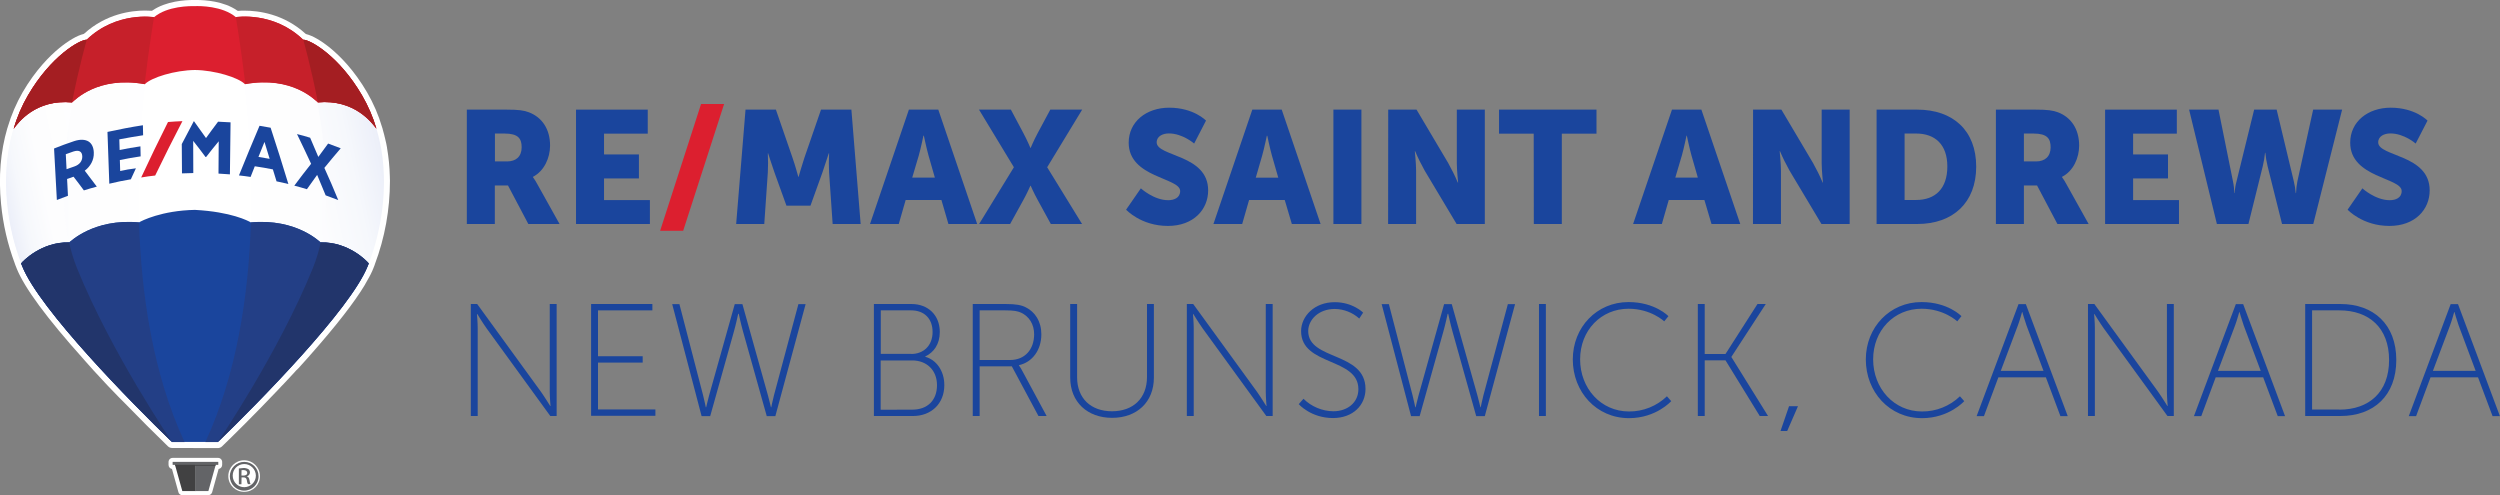 <?xml version="1.0" encoding="utf-8"?>
<!-- Generator: Adobe Illustrator 22.0.1, SVG Export Plug-In . SVG Version: 6.00 Build 0)  -->
<svg version="1.1" id="Layer_1" xmlns="http://www.w3.org/2000/svg" xmlns:xlink="http://www.w3.org/1999/xlink" x="0px" y="0px"
	 viewBox="0 0 2321.5 459.8" style="enable-background:new 0 0 2321.5 459.8;" xml:space="preserve">
<rect x="0" y="0" width="2321.5" height="459.8" fill="#808080" stroke="none"/>
<style type="text/css">
	.st0{fill:#FFFFFF;}
	.st1{fill:url(#SVGID_1_);}
	.st2{fill:url(#SVGID_2_);}
	.st3{fill:url(#SVGID_3_);}
	.st4{fill:url(#SVGID_4_);}
	.st5{fill:#DC1F2F;}
	.st6{fill:#C6202A;}
	.st7{fill:#A41E22;}
	.st8{fill:#414142;}
	.st9{fill:#636467;}
	.st10{fill:#1A459D;}
	.st11{fill:#233F86;}
	.st12{fill:#22356B;}
</style>
<title>headerlogo</title>
<g id="Layer_2_1_">
	<g id="Layer_1-2">
		<path class="st0" d="M159.8,416c-1.5,0-2.9-0.6-3.9-1.6l-19.2-18.9c-7-7-14-14.1-20.8-21.1l-2.9-2.9l-2.6-2.6l-2.6-2.7l-2.6-2.7
			l-2.6-2.7l-2.6-2.7l-2.6-2.8l-2.5-2.7l-2.6-2.8l-2.6-2.8l-2.6-2.8l-2.5-2.8l-2.5-2.8l-2.4-2.7l-2.2-2.5
			c-33.9-37.8-54.8-66.1-62-84.1l-0.3-0.8c-0.3-0.6-0.4-0.9-0.8-2l-0.1-0.2l-0.3-0.9c-0.1-0.2-0.1-0.4-0.2-0.5c0,0,0-0.1,0-0.1
			c-6.7-17.9-11-36.5-12.8-55.5c-2.5-25.1-0.5-48.7,5.8-70.2l0.1-0.2l0.3-1c3.3-11.2,8-22,13.8-32.2c12-20.6,25.1-33.7,34-41
			c8.4-6.9,16.8-11.8,22.5-13.1c0.2-0.1,0.5-0.2,0.6-0.3c20.5-18.7,44.2-21.5,56.5-21.5c2.1,0,4.2,0.1,6.1,0.2h0.1
			c0.3,0,0.6-0.1,0.8-0.3C154.3,1,172,0,179,0c0.8,0,1.5,0,2,0h0.1c0.5,0,1.2,0,2,0c7,0,24.7,1,37.2,9.8c0.2,0.2,0.5,0.3,0.8,0.3
			h0.1c1.9-0.2,4-0.2,6.1-0.2c12.3,0,36.1,2.8,56.5,21.5c0.2,0.2,0.4,0.3,0.6,0.3c5.9,1.4,14.1,6.2,22.5,13.1c8.9,7.3,22,20.4,34,41
			c5.9,10.2,10.6,21,13.9,32.3l0.2,0.6l0.2,0.6c0.1,0.5,0.3,1,0.4,1.6l0.3,1.1c0.1,0.4,0.2,0.8,0.3,1.1c0.2,0.8,0.4,1.5,0.6,2.2
			l0.1,0.5c0.2,0.7,0.3,1.3,0.5,2c0.1,0.4,0.2,0.8,0.3,1.2l0.1,0.5c0.2,1,0.5,2,0.7,3c0,0.2,0.2,0.9,0.2,0.9
			c0.3,1.4,0.5,2.6,0.7,3.7v0.2c1.5,8.8,2.4,17.6,2.6,26.5v0.1c0,1.5,0.1,2.8,0.1,4.1c0,26.4-4.7,52.7-14,77.4
			c-0.2,0.5-0.3,0.9-0.4,1.2c-0.4,1.1-0.5,1.4-0.8,2l-0.3,0.8c-0.1,0.3-0.3,0.6-0.4,0.9l-0.4,1l-0.3,0.7l-0.6,1.2l-0.4,0.9l-0.5,1
			l-0.7,1.3L343,257c-1.2,2.2-2.5,4.6-4,7.1v0.1c-9.8,16.4-26.8,38.2-50.3,64.8l-0.1,0.1l-2.6,3l-0.1,0.1l-2.6,2.9l-0.1,0.1
			l-2.6,2.9l-0.1,0.1l-2.6,2.9l-0.1,0.2L275,344l-0.1,0.1l-2.6,2.9l-0.2,0.2l-2.6,2.8l-0.1,0.1l-2.7,2.9l-2.8,3l-2.9,3l-2.7,2.9
			c-22.4,23.6-42.3,43.1-52.1,52.6c-1,1-2.5,1.6-3.9,1.6L159.8,416z"/>
		<path class="st0" d="M169.3,459.8c-1.7,0-3.2-1.1-3.6-2.7l-6-21.6c-1.8-0.3-3.2-1.9-3.2-3.8v-2.7c0-2.1,1.7-3.8,3.8-3.8h42.2
			c2.1,0,3.8,1.7,3.8,3.8v2.7c0,1.9-1.4,3.5-3.3,3.8l-6,21.6c-0.5,1.6-1.9,2.7-3.6,2.7L169.3,459.8z"/>
		<path class="st0" d="M226.8,456.7c-8,0.1-14.6-6.2-14.8-14.2c0-0.1,0-0.2,0-0.4c0-8.1,6.6-14.7,14.7-14.7s14.7,6.6,14.7,14.7l0,0
			c0.1,8-6.3,14.5-14.3,14.6C226.9,456.7,226.9,456.7,226.8,456.7z"/>
		<path class="st0" d="M226.8,428.9c7.4,0,13.3,6,13.3,13.4s-6,13.3-13.4,13.3s-13.3-6-13.3-13.4
			C213.5,434.9,219.4,428.9,226.8,428.9L226.8,428.9z"/>
		<path class="st0" d="M19.6,243.5c0.5,1.4,0.5,1.4,1.1,2.7c6.1,15.3,22.2,37.4,41.8,60.9c23.5,28.2,51.7,57.8,73.4,79.7
			c8.1,8.2,15.5,15.5,21.7,21.6l0.1,0.1l1.4,1.4h0.2l21,0.1l0,0l20,0.1h1.3c34.2-32.8,106.2-105.3,132.5-148.8l0,0
			c1.4-2.4,2.7-4.6,3.8-6.8l0.4-0.7l0.5-1.1l0.5-0.9l0.4-0.9l0.5-1.1l0.3-0.7c0.3-0.6,0.5-1.2,0.7-1.8l0.2-0.4l0,0l0.4-1.1
			c0.2-0.4,0.3-0.9,0.4-1.3c11.3-28.7,21.4-78.2,7.2-124.9c0,0-34.1-92.6-167.8-92.6c-119.3-4-168.5,92-168.5,92v2.4l-0.6-0.7
			C-0.9,166.6,8.8,215.1,19.6,243.5L19.6,243.5z"/>
		
			<linearGradient id="SVGID_1_" gradientUnits="userSpaceOnUse" x1="170.52" y1="240.4" x2="6.018" y2="240.4" gradientTransform="matrix(1 0 0 -1 0 460)">
			<stop  offset="0" style="stop-color:#FFFFFF"/>
			<stop  offset="0.63" style="stop-color:#FDFDFE"/>
			<stop  offset="0.85" style="stop-color:#F6F8FC"/>
			<stop  offset="1" style="stop-color:#ECEFF9"/>
		</linearGradient>
		<path class="st1" d="M19.6,243.5c0.5,1.4,0.5,1.4,1.1,2.7c6.1,15.3,22.2,37.4,41.8,60.9c23.5,28.2,51.7,57.8,73.4,79.7
			c8.1,8.2,15.5,15.5,21.7,21.6l1.5,1.5h0.2h11.1c-64.9-141.2-36.8-334-28.6-380.4C51.4,44.5,13.2,118.9,13.2,118.9v2.4l-0.6-0.7
			C-0.9,166.7,8.8,215.2,19.6,243.5L19.6,243.5z"/>
		
			<linearGradient id="SVGID_2_" gradientUnits="userSpaceOnUse" x1="-939.92" y1="3144.7" x2="-1104.422" y2="3144.7" gradientTransform="matrix(-1 0 0 -1 -748.57 3364.32)">
			<stop  offset="0" style="stop-color:#FFFFFF"/>
			<stop  offset="0.63" style="stop-color:#FDFDFE"/>
			<stop  offset="0.85" style="stop-color:#F6F8FC"/>
			<stop  offset="1" style="stop-color:#ECEFF9"/>
		</linearGradient>
		<path class="st2" d="M220,29.5c90.5,15.1,128.6,89.5,128.6,89.5v2.4l0.6-0.7c13.5,46,3.9,94.5-7,122.7l0,0
			c-0.5,1.4-0.5,1.4-1.1,2.7c-6.1,15.3-22.2,37.4-41.8,60.8c-23.5,28.2-51.7,57.8-73.4,79.7c-8.7,8.8-16.7,16.7-23.2,23.1h-0.3
			h-11.1C256.2,268.6,228.1,75.8,220,29.5z"/>
		
			<linearGradient id="SVGID_3_" gradientUnits="userSpaceOnUse" x1="368.056" y1="255.814" x2="171.045" y2="213.936" gradientTransform="matrix(1 0 0 -1 0 460)">
			<stop  offset="0" style="stop-color:#ECEFF9"/>
			<stop  offset="0.15" style="stop-color:#F6F8FC"/>
			<stop  offset="0.37" style="stop-color:#FDFDFE"/>
			<stop  offset="1" style="stop-color:#FFFFFF"/>
		</linearGradient>
		<path class="st3" d="M291.1,248.6c-28.2,70.5-75.7,143.6-85.7,158.8c20.8-20.3,53.4-53.1,81.7-85.3c4.4-5.1,8.7-10.2,12.9-15.2
			c18.7-22.4,34.2-43.5,40.9-58.6c0.2-0.4,0.3-0.8,0.5-1.1l0.5-1.2c-0.1,0.2-0.1,0.3,0.1-0.3c0,0,0.3-0.6,0.9-2.4
			c10.9-28.2,20.6-76.8,7-122.7l-0.6-1.7c0,0-19.8-38.5-64.5-65.7C294.1,86.9,317,184.1,291.1,248.6z"/>
		
			<linearGradient id="SVGID_4_" gradientUnits="userSpaceOnUse" x1="119.106" y1="230.014" x2="18.53" y2="208.633" gradientTransform="matrix(1 0 0 -1 0 460)">
			<stop  offset="0" style="stop-color:#FFFFFF"/>
			<stop  offset="0.63" style="stop-color:#FDFDFE"/>
			<stop  offset="0.85" style="stop-color:#F6F8FC"/>
			<stop  offset="1" style="stop-color:#ECEFF9"/>
		</linearGradient>
		<path class="st4" d="M19.3,243.5c0.5,1.4,0.5,1.4,1.1,2.7c6.1,15.3,22.2,37.4,41.8,60.9c6.3,7.5,12.9,15.2,19.6,22.7
			c26.7,29.8,55.9,59.2,75.1,77.8c-9.9-14.9-57.5-88.3-85.9-159c-25.8-64.5-3-161.7,6.3-195.4c-44.7,27.2-64.5,65.7-64.5,65.7
			l-0.6,1.7C-1.3,166.7,8.4,215.2,19.3,243.5L19.3,243.5z"/>
		<path class="st5" d="M181,5.7c-4.1-0.1-25.5-0.3-38,10.3c0,0-34.9-5.7-62.5,20.9C74,36.8,47.2,52.1,26,88.5
			c-5.7,9.8-10.2,20.2-13.3,31.1C16.8,114,32.9,92,66.9,95.1c2.4-1.8,23.6-24.9,67.6-16.9c6-6.3,28.1-13,46.5-13.2
			c18.4,0.2,40.5,7,46.5,13.2c44-8,65.2,15.1,67.6,16.9c34-3.1,50.2,18.9,54.4,24.4c-3.2-10.8-7.7-21.2-13.4-31
			c-21.2-36.4-48-51.7-54.6-51.6c-27.6-26.7-62.5-21-62.5-21C206.5,5.4,185.2,5.5,181,5.7"/>
		<path class="st6" d="M143,15.9c0,0-34.9-5.7-62.5,20.9C74,36.8,47.2,52.1,26,88.5c-5.7,9.8-10.2,20.2-13.3,31.1
			C16.8,114,32.9,92,66.9,95.1c2.4-1.8,23.5-24.8,67.4-17C138.5,42.8,143,15.9,143,15.9z"/>
		<path class="st7" d="M66.9,95.1L66.9,95.1C73.3,62,80.6,36.9,80.6,36.9C74,36.8,47.2,52.1,26,88.5c-5.7,9.8-10.2,20.2-13.3,31.1
			C16.8,114,32.9,92,66.9,95.1z"/>
		<path class="st6" d="M219,15.9c0,0,34.9-5.7,62.5,20.9c6.6,0,33.4,15.2,54.6,51.6c5.7,9.8,10.2,20.2,13.4,31
			c-4.2-5.5-20.3-27.5-54.3-24.4c-2.4-1.8-23.5-24.8-67.4-17C223.6,42.8,219,15.9,219,15.9z"/>
		<path class="st7" d="M295.2,95.1L295.2,95.1c-6.4-33.1-13.6-58.2-13.6-58.2c6.6,0,33.4,15.2,54.6,51.6c5.7,9.8,10.2,20.2,13.4,31
			C345.3,114,329.2,92,295.2,95.1z"/>
		<polygon class="st8" points="181.6,430.7 181.2,430.7 162.2,430.7 162.4,431.3 169.3,456 181.6,456 		"/>
		<polygon class="st9" points="181.2,430.7 181.7,430.7 200.6,430.7 200.4,431.3 193.5,456 181.2,456 		"/>
		<path class="st9" d="M202.6,431.7h-42.2c-0.1,0-0.1-0.1-0.1-0.1l0,0V429c0-0.1,0.1-0.1,0.1-0.1c0,0,0,0,0,0h42.2
			c0.1,0,0.1,0.1,0.1,0.1l0,0v2.6C202.7,431.7,202.6,431.7,202.6,431.7z"/>
		<polygon class="st8" points="200.1,432.4 200.3,431.7 162.5,431.7 162.8,432.4 		"/>
		<path class="st10" d="M297.8,225.1c-0.5,0-22-22.5-64.9-18.6c-2.4-1.4-18.2-9.8-51.9-11.6c-31,0.6-49.6,10.2-51.9,11.6
			c-42.8-3.9-64.3,18.6-64.9,18.6c-25.7-0.7-43,17.4-44.6,19.5c0.5,1.4,0.5,1.4,1.1,2.7c16.1,40.1,101.1,126.4,139,163.1h42.5
			c38-36.7,122.9-123.1,139-163.1c0.5-1.3,0.5-1.3,1.1-2.7C340.9,242.5,323.6,224.4,297.8,225.1z"/>
		<path class="st11" d="M233,206.6c42.9-3.9,64.3,18.6,64.9,18.6c25.7-0.7,43,17.4,44.6,19.5c-0.5,1.4-0.5,1.4-1.1,2.7
			c-16.1,40.1-101.1,126.4-139,163.1h-11.7C220.1,347,230.9,273,233,206.6L233,206.6z"/>
		<path class="st12" d="M297.8,225.1L297.8,225.1c25.7-0.7,43,17.4,44.6,19.5c-0.5,1.4-0.5,1.4-1.1,2.7
			c-16.1,40.1-101.1,126.4-139,163.1c0,0,56.2-82.4,88.2-161.4C293.6,241.3,296.1,233.3,297.8,225.1z"/>
		<path class="st11" d="M129.1,206.6c-42.8-3.9-64.3,18.6-64.9,18.6c-25.7-0.7-43,17.4-44.6,19.5c0.5,1.4,0.5,1.4,1.1,2.7
			c16.1,40.1,101.1,126.4,139,163.1h11.7C141.9,347,131.2,273,129.1,206.6L129.1,206.6z"/>
		<path class="st12" d="M64.2,225.1L64.2,225.1c-25.7-0.7-43,17.4-44.6,19.5c0.5,1.4,0.5,1.4,1.1,2.7
			c16.1,40.1,101.1,126.4,139,163.1c0,0-56.2-82.4-88.2-161.4C68.4,241.3,66,233.3,64.2,225.1z"/>
		<path class="st10" d="M87.1,141.8v-0.3c-0.2-4.6-1.8-8.1-4.7-10c-3.3-2.1-8-2.3-13.7-0.4c-6.2,2.1-12.4,4.3-18.5,6.8l2.6,47.8
			c4.1-1.6,6.1-2.4,10.3-3.9l-0.8-15.6c2.4-0.9,3.6-1.3,6-2.1c3.9,5,5.8,7.6,9.6,12.7c4.8-1.5,7.2-2.2,12-3.5
			c-3.7-5-7.4-9.9-11.2-14.8C83.9,154.6,87.4,148.6,87.1,141.8z M76.4,145.1L76.4,145.1c0.2,4.4-2.6,7.9-7.4,9.5
			c-2.9,1-4.3,1.5-7.2,2.5l-0.7-13.9c2.8-1,4.2-1.5,7-2.5C73.3,139,76.2,140.6,76.4,145.1z"/>
		<path class="st10" d="M241,116.8c-6.5,15.3-12.9,30.7-19.1,46.1c4.3,0.5,6.5,0.7,10.8,1.4c1.5-4,2.3-5.9,3.9-9.9
			c6.8,1,10.1,1.6,16.8,2.9c1.4,4.4,2,6.7,3.4,11.1c4.4,0.9,6.6,1.4,11,2.5c-5.3-17.5-10.8-34.9-16.5-52.3
			C247.2,117.8,245.1,117.5,241,116.8z M250.4,147.5c-4.1-0.8-6.2-1.1-10.4-1.8c2.2-5.6,3.3-8.4,5.6-13.9
			C247.6,138.1,248.5,141.2,250.4,147.5L250.4,147.5z"/>
		<path class="st10" d="M301.2,155.9c5-6.1,10-12.2,15.2-18.2c-4.6-1.8-7-2.7-11.7-4.4c-3.6,4.9-5.4,7.4-9.1,12.4
			c-2.5-5.9-5-11.9-7.6-17.8c-4.9-1.5-7.3-2.2-12.2-3.4c4.5,9.2,8.8,18.4,13.1,27.6c-5.3,6.7-10.5,13.4-15.6,20.3
			c4.7,1.2,7,1.9,11.7,3.3c3.8-5.4,5.7-8.1,9.5-13.3c2.7,6.3,5.3,12.7,7.9,19c4.7,1.7,7,2.6,11.7,4.4
			C310,175.7,305.7,165.8,301.2,155.9z"/>
		<path class="st10" d="M111.6,158.8l-0.3-10.2c6.4-1.3,12.8-2.5,19.3-3.4l-0.2-9.3c-6.5,0.9-12.9,2.1-19.3,3.4l-0.3-9.9
			c7.4-1.4,14.7-2.7,22.1-3.8l-0.2-9.3c-11.1,1.7-22,3.8-32.9,6.2l1.7,48.1c6.6-1.6,13.3-3,20-4.1c1.8-4.1,2.8-6.1,4.7-10.2
			C120.2,157,117.3,157.6,111.6,158.8z"/>
		<path class="st10" d="M202.5,113c-3.8,5-7.5,10.1-11.2,15.2c-3.7-5.3-7.4-10.5-11.2-15.7h-0.1c-3.8,7.1-7.5,14.2-11.2,21.3
			l0.2,27.2c4.2-0.2,6.3-0.2,10.5-0.3c0-10,0-20-0.1-29.9c3.9,4.9,7.7,9.9,11.4,14.9l0.1,0.1h0.5c3.8-4.9,7.7-9.8,11.7-14.6l-0.2,30
			c4.2,0.2,6.3,0.4,10.6,0.7l0.6-48.3C209.4,113.4,207.1,113.2,202.5,113z"/>
		<path class="st5" d="M144.1,163c8.2-17,16.6-33.8,25.3-50.5c-5.4,0.2-8,0.4-13.4,0.8c-8.5,17-16.9,34.2-24.9,51.5
			C136.3,163.9,138.9,163.6,144.1,163z"/>
		<path class="st9" d="M226.8,428.9c7.4,0,13.3,6,13.3,13.4s-6,13.3-13.4,13.3s-13.3-6-13.3-13.4
			C213.5,434.9,219.4,428.9,226.8,428.9L226.8,428.9z M226.8,430.9c-6,0-10.8,4.9-10.7,10.8c0,6,4.9,10.8,10.8,10.7
			s10.8-4.9,10.7-10.8C237.5,435.7,232.7,430.9,226.8,430.9L226.8,430.9z M224.2,449.7h-2.4V435c1.4-0.2,2.8-0.3,4.2-0.4
			c1.6-0.1,3.3,0.3,4.7,1.1c0.9,0.7,1.4,1.8,1.4,3c0,1.7-1.2,3.2-2.9,3.6v0.1c1.3,0.2,2.2,1.4,2.5,3.6c0.1,1.3,0.5,2.5,1,3.6h-2.5
			c-0.6-1.2-0.9-2.4-1-3.7c-0.4-1.9-1.3-2.6-3.2-2.6h-1.7L224.2,449.7z M224.2,441.6h1.8c2,0,3.6-0.7,3.6-2.5c0-1.3-1-2.6-3.6-2.6
			c-0.6,0-1.2,0-1.7,0.1L224.2,441.6z"/>
		<path class="st10" d="M433.6,101.8h37c10.9,0,16,0.7,20.6,2.5c12,4.6,19.6,15.4,19.6,30.9c0,11.3-5.4,23.6-15.9,29v0.3
			c1.5,2,2.8,4.2,4,6.4l20.7,37.1h-29l-18.9-35.8h-12.2V208h-26V101.8z M470.9,149.9c8.3,0,13.5-4.6,13.5-13.1c0-8-3-12.8-16-12.8
			h-8.8v25.9H470.9z"/>
		<path class="st10" d="M534.9,101.8h66.6v22.3h-40.6v19.3h32.4v22.3h-32.4v20.1h42.6V208h-68.6V101.8z"/>
		<path class="st5" d="M651,96.6h21.4l-38,117.7H613L651,96.6z"/>
		<path class="st10" d="M692.3,101.8h28.2l15.5,44.9c2.4,6.8,5.3,17.5,5.3,17.5h0.3c0,0,3-10.7,5.3-17.5l15.5-44.9h28.2l8.6,106.2
			h-26l-3.3-47.8c-0.3-5.9-0.3-11.9,0-17.8h-0.3c0,0-3.6,11.1-5.9,17.8l-11.1,30.8h-22.3l-11.1-30.8c-2.4-6.7-5.9-17.8-5.9-17.8H713
			c0.3,5.9,0.3,11.9,0,17.8l-3.3,47.8h-26.1L692.3,101.8z"/>
		<path class="st10" d="M874.2,185.7H841l-6.4,22.3h-26.7L844,101.8h27.3L907.4,208h-26.7L874.2,185.7z M857.5,126
			c0,0-2.4,11.6-4.3,18.3l-6.1,20.6h21l-5.9-20.6c-1.9-6.7-4.3-18.3-4.3-18.3H857.5z"/>
		<path class="st10" d="M941.5,155.3l-32.4-53.5h29.6l11.6,21.8c3.6,6.7,6.5,13.7,6.5,13.7h0.3c0,0,2.8-6.8,6.5-13.7l11.7-21.8h29.6
			l-32.5,53.5l32.4,52.7h-29l-12.2-22.3c-3.7-6.7-6.5-13.2-6.5-13.2h-0.3c0,0-2.8,6.5-6.5,13.2L938,208h-28.8L941.5,155.3z"/>
		<path class="st10" d="M1059.4,174.9c0,0,12,11,25.4,11c5.3,0,11.1-2.1,11.1-8.5c0-12.6-47.8-12.2-47.8-44.9
			c0-19.6,16.5-32.5,37.6-32.5c22.9,0,34.2,12,34.2,12l-11,21.3c0,0-10.7-9.4-23.5-9.4c-5.3,0-11.3,2.4-11.3,8.3
			c0,13.4,47.8,11,47.8,44.6c0,17.7-13.5,33-37.4,33c-25,0-38.8-15.1-38.8-15.1L1059.4,174.9z"/>
		<path class="st10" d="M1193,185.7h-33.1l-6.4,22.3h-26.7l36.1-106.2h27.3l36.1,106.2h-26.7L1193,185.7z M1176.4,126
			c0,0-2.4,11.6-4.3,18.3l-6,20.7h20.9l-5.9-20.6c-1.9-6.7-4.3-18.3-4.3-18.3L1176.4,126z"/>
		<path class="st10" d="M1238.2,101.8h26V208h-26V101.8z"/>
		<path class="st10" d="M1289.1,101.8h26.3l29.4,49.6c3.3,5.9,6.3,11.9,8.9,18.1h0.3c0,0-1.2-11.4-1.2-18.1v-49.6h26V208h-26.2
			l-29.6-49.5c-3.3-5.9-6.3-11.9-8.9-18.1h-0.3c0,0,1.2,11.4,1.2,18.1V208h-26L1289.1,101.8z"/>
		<path class="st10" d="M1424.2,124.1H1392v-22.3h90.5v22.3h-32.2V208h-26L1424.2,124.1z"/>
		<path class="st10" d="M1582.7,185.7h-33.1l-6.4,22.3h-26.7l36.1-106.2h27.3L1616,208h-26.7L1582.7,185.7z M1566.1,126
			c0,0-2.4,11.6-4.3,18.3l-6.1,20.6h20.9l-5.9-20.6c-1.9-6.7-4.3-18.3-4.3-18.3H1566.1z"/>
		<path class="st10" d="M1627.9,101.8h26.3l29.4,49.6c3.3,5.9,6.3,11.9,8.9,18.1h0.3c0,0-1.2-11.4-1.2-18.1v-49.6h26V208h-26.2
			l-29.6-49.5c-3.3-5.9-6.3-11.9-8.9-18.1h-0.3c0,0,1.2,11.4,1.2,18.1V208h-26L1627.9,101.8z"/>
		<path class="st10" d="M1742.6,101.8h37.7c33.4,0,54.8,19.5,54.8,52.9s-21.4,53.3-54.8,53.3h-37.7V101.8z M1779.3,185.7
			c18,0,29-10.7,29-31.1s-11.4-30.6-29-30.6h-10.7v61.7H1779.3z"/>
		<path class="st10" d="M1853.4,101.8h37c10.8,0,16,0.7,20.7,2.5c12,4.6,19.6,15.4,19.6,30.9c0,11.3-5.3,23.6-15.9,29v0.3
			c1.5,2,2.8,4.2,4,6.4l20.7,37.1h-29l-18.9-35.8h-12.2V208h-26L1853.4,101.8z M1890.7,149.9c8.3,0,13.5-4.6,13.5-13.1
			c0-8-3-12.8-16-12.8h-8.8v25.9H1890.7z"/>
		<path class="st10" d="M1954.8,101.8h66.6v22.3h-40.6v19.3h32.4v22.3h-32.4v20.1h42.6V208h-68.6V101.8z"/>
		<path class="st10" d="M2032.8,101.8h27.3l13.4,66.4c0.8,3.7,1.2,7.4,1.3,11.1h0.3c0.2-3.8,0.8-7.5,1.8-11.1l16.3-66.4h20.9
			l15.9,66.4c0.9,3.6,1.5,7.4,1.8,11.1h0.3c0.1-3.7,0.6-7.5,1.3-11.1l14.6-66.4h26.9L2148.1,208h-29l-13.4-53.6
			c-1-4.1-1.7-8.3-2.1-12.5h-0.3c-0.4,4.2-1.1,8.4-2.1,12.5l-13.3,53.6h-29.3L2032.8,101.8z"/>
		<path class="st10" d="M2193.7,174.9c0,0,12,11,25.4,11c5.4,0,11.1-2.1,11.1-8.5c0-12.6-47.8-12.2-47.8-44.9
			c0-19.6,16.5-32.5,37.6-32.5c22.9,0,34.2,12,34.2,12l-11,21.3c0,0-10.7-9.4-23.5-9.4c-5.4,0-11.3,2.4-11.3,8.3
			c0,13.4,47.8,11,47.8,44.6c0,17.7-13.5,33-37.4,33c-25,0-38.8-15.1-38.8-15.1L2193.7,174.9z"/>
		<path class="st10" d="M437.2,282.3h5.9l59.3,81.6c3.4,4.8,8.5,13.1,8.5,13.1h0.3c0,0-0.7-7.9-0.7-13.1v-81.6h6.4v104h-5.9
			l-59.3-81.6c-3.4-4.8-8.5-13.1-8.5-13.1h-0.3c0,0,0.7,7.9,0.7,13.1v81.6h-6.4V282.3z"/>
		<path class="st10" d="M548.9,282.3h56.9v5.9h-50.5v42.6h41.5v5.9h-41.5v43.5h53.3v5.9h-59.7V282.3z"/>
		<path class="st10" d="M685.5,291.4c0,0-2.1,9.8-4,16.5l-22,78.5h-8l-27.3-104h6.7l22,84.7c1.3,5,2.5,11.1,2.5,11.1h0.3
			c0.2,0,1.3-5.9,2.8-11.1l23.8-84.7h7.1l23.7,84.7c1.5,5.2,2.7,11.1,2.8,11.1h0.3c0,0,1.2-6.1,2.5-11.1l22.7-84.7h6.7l-28.1,104h-8
			l-22-78.5c-1.9-6.7-4-16.5-4-16.5L685.5,291.4L685.5,291.4z"/>
		<path class="st10" d="M811.5,282.3h34.9c15.2,0,26.3,10.1,26.3,26c0,11.3-5.5,18.9-13.5,22.7v0.3c10.2,2.8,17.7,12.9,17.7,26.3
			c0,17.4-12.3,28.7-29,28.7h-36.4L811.5,282.3z M846.2,328.7c11.6,0,19.8-8,19.8-20.4s-7.7-20.1-19.9-20.1h-28.2v40.4H846.2z
			 M847.2,380.4c14,0,22.9-8.6,22.9-22.7s-9.7-23-23-23h-29.3v45.8L847.2,380.4z"/>
		<path class="st10" d="M903.4,282.3h30.5c9.7,0,14.6,1,18.7,3.1c8.6,4.3,14.4,13.1,14.4,25c0,14.9-8.6,26-20.8,28.7v0.3
			c0.9,1.2,1.7,2.4,2.4,3.7l23.3,43.2h-7.6l-24.7-46.1h-29.9v46.1h-6.4V282.3z M938,334.3c13.7,0,22.3-9.8,22.3-23.9
			c0-9.2-4.6-16.6-12.2-20.1c-3-1.3-6.2-2.1-14.6-2.1h-23.8v46.1H938z"/>
		<path class="st10" d="M993.8,282.3h6.4v68c0,19.6,12.8,31.6,32.4,31.6s32.5-12,32.5-31.9v-67.7h6.4v68.3
			c0,22.9-15.9,37.4-38.8,37.4s-38.9-14.6-38.9-37.4L993.8,282.3z"/>
		<path class="st10" d="M1102.1,282.3h5.9l59.3,81.6c3.4,4.8,8.5,13.1,8.5,13.1h0.3c0,0-0.7-7.9-0.7-13.1v-81.6h6.4v104h-5.9
			l-59.3-81.6c-3.4-4.8-8.5-13.1-8.5-13.1h-0.3c0,0,0.7,7.9,0.7,13.1v81.6h-6.4L1102.1,282.3z"/>
		<path class="st10" d="M1210.4,370.3c7.4,7.3,17.4,11.5,27.8,11.6c12.9,0,23.2-8,23.2-20.5c0-29.6-53.2-21.4-53.2-53.9
			c0-13.8,12.3-26.9,31.2-26.9c16.9,0,26.4,9.7,26.4,9.7l-3.6,5.5c-6.2-5.6-14.3-8.8-22.7-8.9c-15.4,0-24.7,10.4-24.7,20.5
			c0,27.5,53.2,19,53.2,53.8c0,15-11.6,27-30.2,27c-20.5,0-31.8-12.9-31.8-12.9L1210.4,370.3z"/>
		<path class="st10" d="M1344.3,291.4c0,0-2.1,9.8-4,16.5l-22,78.5h-8l-27.3-104h6.7l22,84.7c1.3,5,2.5,11.1,2.5,11.1h0.3
			c0.2,0,1.3-5.9,2.8-11.1l23.7-84.7h7.1l23.8,84.7c1.5,5.2,2.7,11.1,2.8,11.1h0.3c0,0,1.2-6.1,2.5-11.1l22.7-84.7h6.7l-28.1,104h-8
			l-22-78.5c-1.9-6.7-4-16.5-4-16.5L1344.3,291.4L1344.3,291.4z"/>
		<path class="st10" d="M1429.1,282.3h6.4v104h-6.4V282.3z"/>
		<path class="st10" d="M1512.2,280.5c24.7,0,37.1,13.1,37.1,13.1l-3.9,4.8c0,0-12.3-11.7-33.1-11.7c-25.6,0-45,20.1-45,47
			s19.3,48.4,45.4,48.4c13.1,0.1,25.8-5,35.2-14.1l4,4.5c0,0-14,15.8-39.2,15.8c-30.3,0-52.2-24.4-52.2-54.5
			S1482.9,280.5,1512.2,280.5z"/>
		<path class="st10" d="M1576.6,282.3h6.4v46.4h19.3l29.7-46.4h7.7l-31.9,49v0.3l34,54.7h-7.7l-31.8-51.7H1583v51.7h-6.4
			L1576.6,282.3z"/>
		<path class="st10" d="M1661.3,377.2h8.3l-10,23h-6.2L1661.3,377.2z"/>
		<path class="st10" d="M1784.3,280.5c24.7,0,37.1,13.1,37.1,13.1l-3.9,4.8c0,0-12.3-11.7-33.1-11.7c-25.6,0-45,20.1-45,47
			s19.3,48.4,45.4,48.4c13.1,0.1,25.8-5,35.2-14.1l4,4.5c0,0-14,15.8-39.2,15.8c-30.3,0-52.2-24.4-52.2-54.5
			S1755.1,280.5,1784.3,280.5z"/>
		<path class="st10" d="M1899.8,350.4h-44.1l-13.4,36h-6.8l38.9-104h6.8l38.9,104h-6.8L1899.8,350.4z M1877.7,289.7
			c0,0-2.2,8-3.9,12.5l-15.9,42.2h39.7l-15.8-42.2c-1.6-4.5-3.9-12.5-3.9-12.5H1877.7z"/>
		<path class="st10" d="M1938.9,282.3h5.9l59.3,81.6c3.4,4.8,8.5,13.1,8.5,13.1h0.3c0,0-0.7-7.9-0.7-13.1v-81.6h6.4v104h-5.9
			l-59.3-81.6c-3.4-4.8-8.5-13.1-8.5-13.1h-0.3c0,0,0.7,7.9,0.7,13.1v81.6h-6.4V282.3z"/>
		<path class="st10" d="M2101.6,350.4h-44.1l-13.4,36h-6.8l38.9-104h6.8l38.9,104h-6.8L2101.6,350.4z M2079.4,289.7
			c0,0-2.2,8-3.9,12.5l-15.9,42.2h39.7l-15.8-42.2c-1.6-4.5-3.9-12.5-3.9-12.5H2079.4z"/>
		<path class="st10" d="M2140.6,282.3h32.7c30.9,0,51.9,19,51.9,52s-20.9,52-51.9,52h-32.7V282.3z M2172.3,380.4
			c27.6,0,46.2-16.2,46.2-46.1s-18.6-46.1-46.2-46.1H2147v92.1H2172.3z"/>
		<path class="st10" d="M2301.1,350.4H2257l-13.4,36h-6.8l38.9-104h6.8l38.9,104h-6.8L2301.1,350.4z M2279,289.7c0,0-2.2,8-3.9,12.5
			l-15.9,42.2h39.7l-15.8-42.2c-1.6-4.5-3.9-12.5-3.9-12.5H2279z"/>
	</g>
</g>
</svg>
